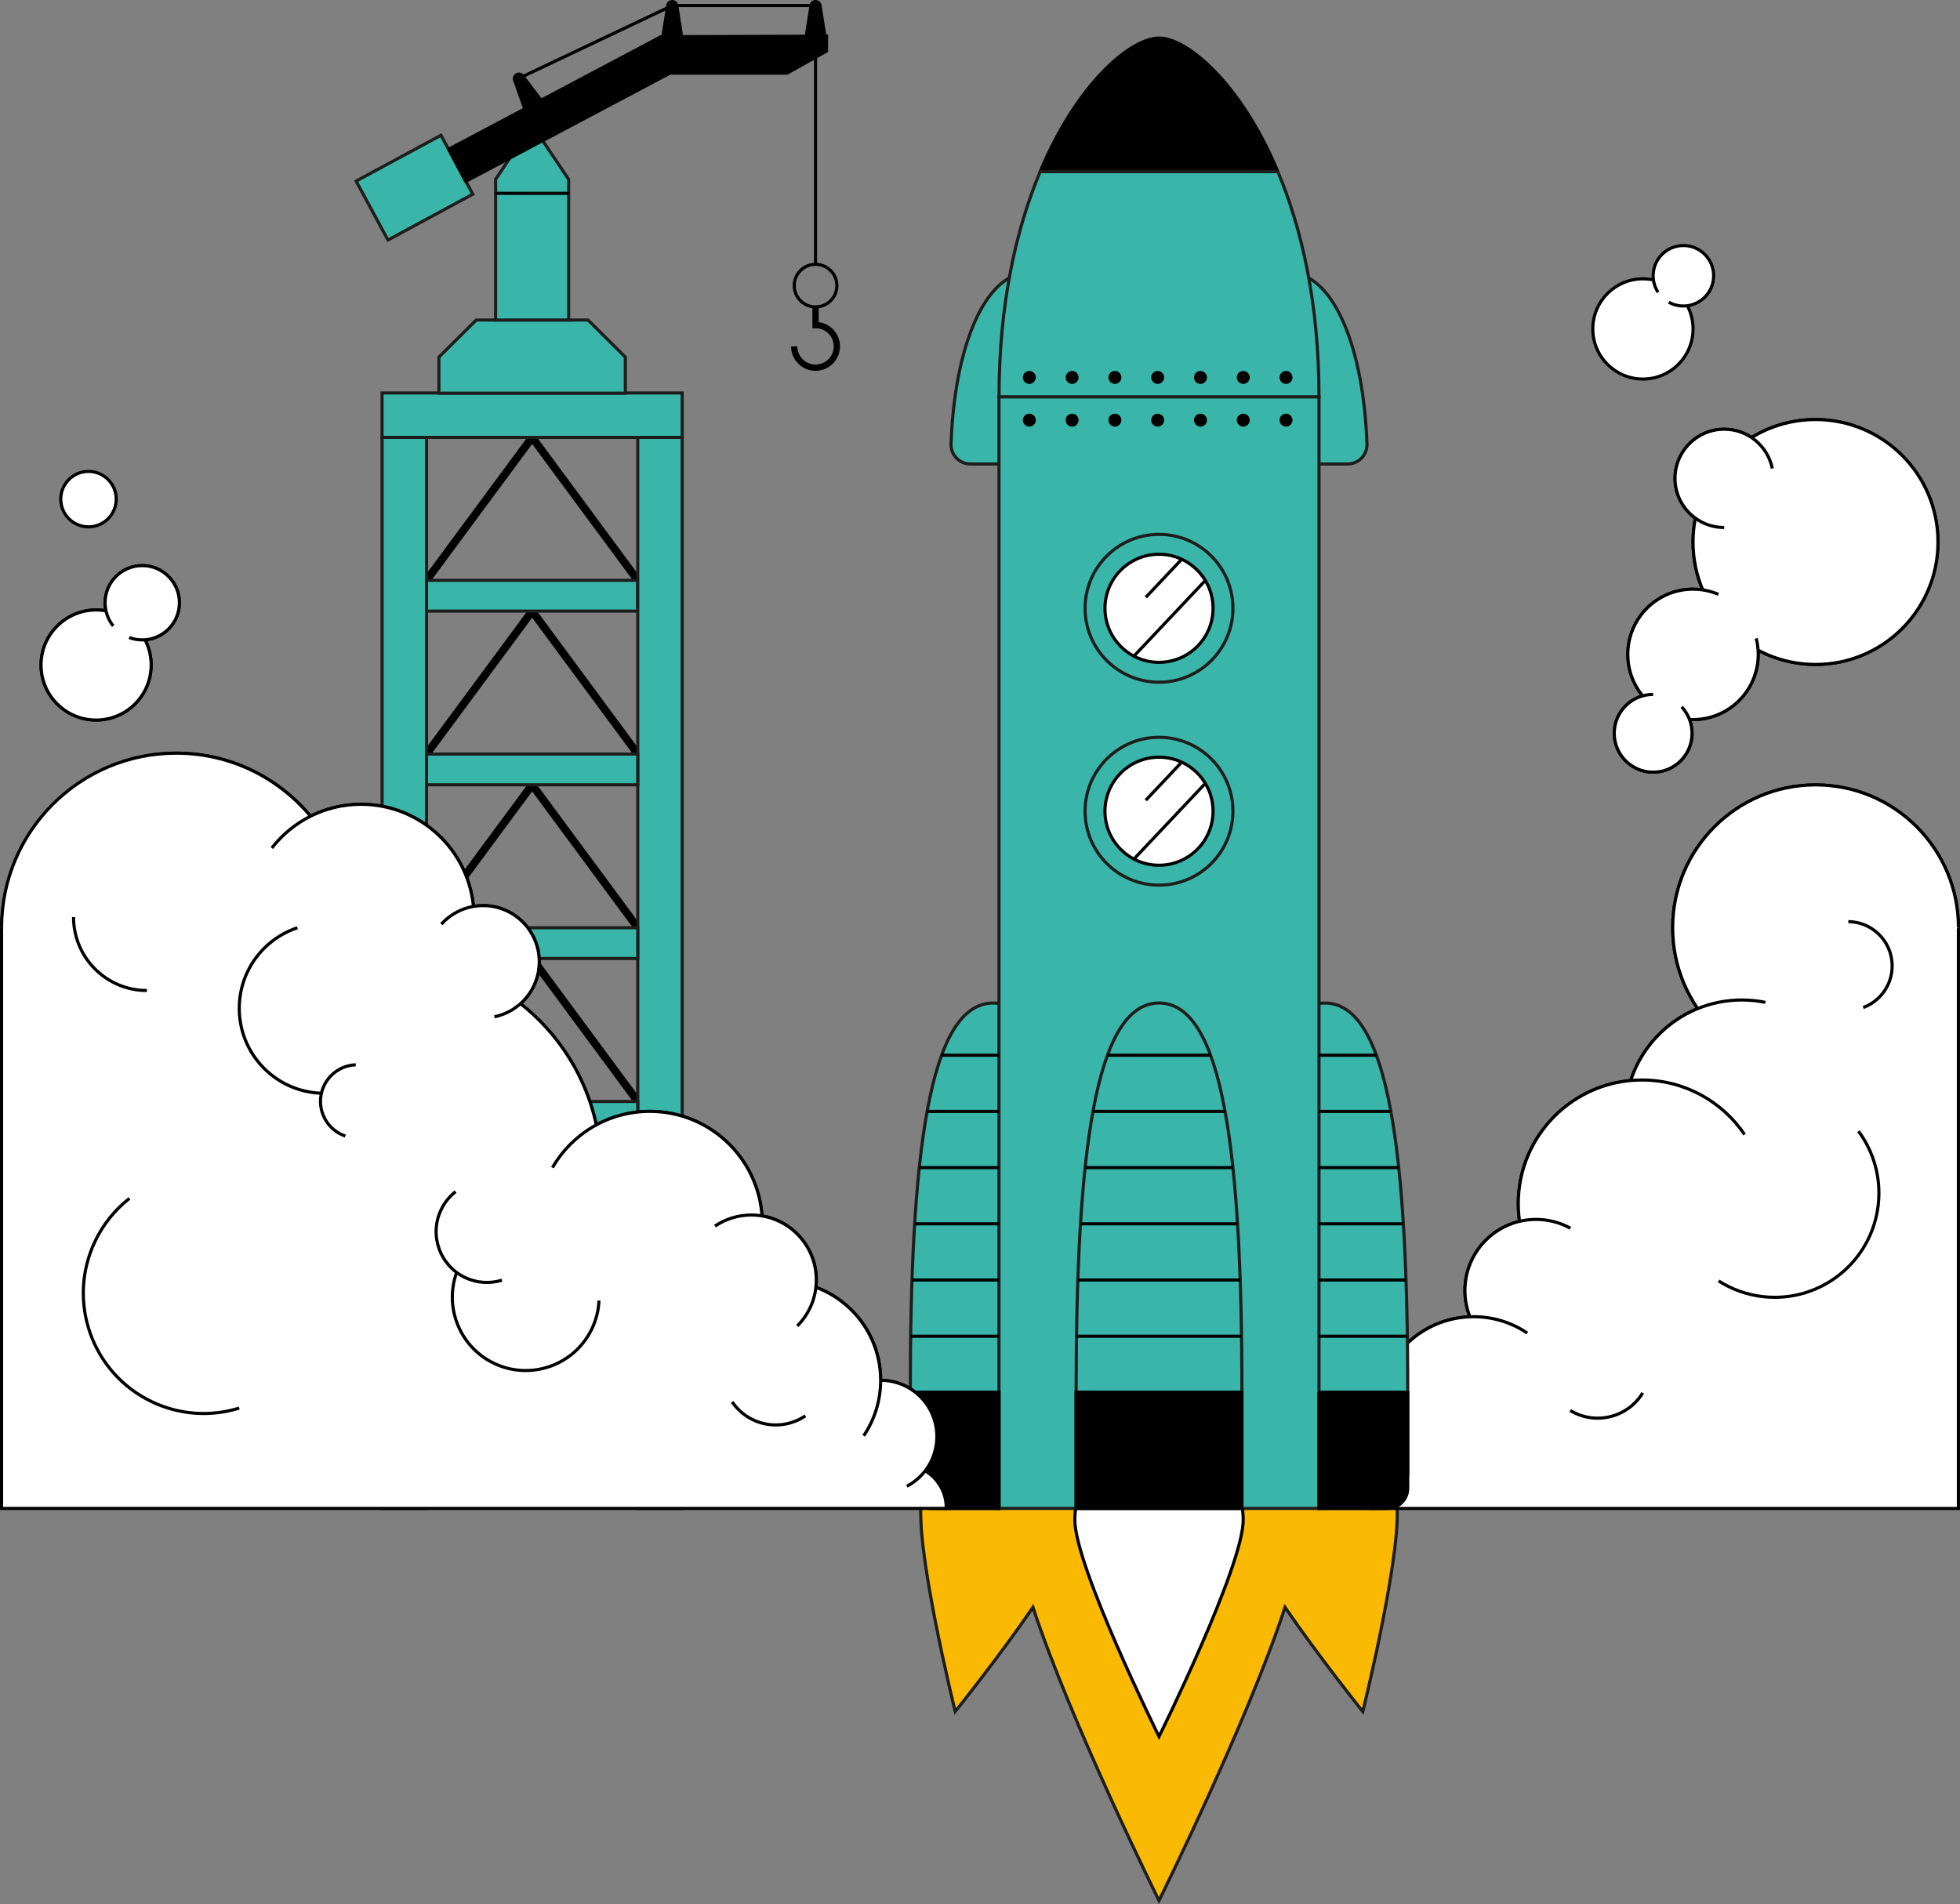 <?xml version="1.0" encoding="UTF-8"?><svg xmlns="http://www.w3.org/2000/svg" viewBox="0 0 1250.25 1214.83"><rect x="0" y="0" width="1250.25" height="1214.83" fill="#808080" stroke="none"/><defs><style>.cls-1{fill:#fff;}.cls-1,.cls-2,.cls-3,.cls-4,.cls-5,.cls-6{stroke-miterlimit:10;}.cls-1,.cls-2,.cls-3,.cls-4,.cls-6{stroke-width:2px;}.cls-1,.cls-7,.cls-4,.cls-5,.cls-6{stroke:#000;}.cls-2{fill:#3ab5aa;stroke:#1d1e1c;}.cls-3{fill:#fab902;stroke:#1d1d1b;}.cls-7{stroke-linejoin:bevel;stroke-width:5px;}.cls-7,.cls-4,.cls-5{fill:none;}.cls-5{stroke-width:4px;}.cls-8{stroke-width:0px;}</style></defs><g id="Réteg_14"><path class="cls-3" d="m890.45,955.33c-5.96-27.01-32.69-44.08-59.7-38.12-6.81,1.5-12.99,4.33-18.33,8.15-16.52-22.44-43.11-37-73.11-37s-56.59,14.56-73.11,37c-5.34-3.82-11.51-6.64-18.33-8.15-27.01-5.96-53.74,11.11-59.7,38.12-5.96,27.01,21.15,136.63,21.15,136.63,0,0,27.47-34.2,49.6-66.5,23.8,72.77,80.39,187.12,80.39,187.12,0,0,56.59-114.35,80.39-187.12,22.14,32.31,49.61,66.51,49.61,66.51,0,0,27.11-109.62,21.15-136.63Z"/><path class="cls-1" d="m793.02,969.73c0,29.66-53.7,138.17-53.7,138.17,0,0-53.7-108.51-53.7-138.17s24.04-53.7,53.7-53.7,53.7,24.04,53.7,53.7Z"/></g><g id="Réteg_13"><polyline class="cls-7" points="272.07 370.25 339.44 279.06 406.8 370.25"/><polyline class="cls-7" points="272.07 481.08 339.44 389.88 406.8 481.08"/><polyline class="cls-7" points="272.07 591.9 339.44 500.71 406.8 591.9"/><polyline class="cls-7" points="272.07 702.73 339.44 611.53 406.8 702.73"/><polyline class="cls-7" points="272.07 813.55 339.44 722.36 406.8 813.55"/><rect class="cls-2" x="243.72" y="279.06" width="28.35" height="683.33"/><rect class="cls-2" x="325.26" y="169.17" width="28.35" height="191.43" transform="translate(604.32 -74.55) rotate(90)"/><polygon class="cls-2" points="398.89 227.84 398.89 250.85 279.97 250.85 279.97 227.84 303.77 204.19 375.12 204.19 398.89 227.84"/><rect class="cls-2" x="329.62" y="312.7" width="19.63" height="134.73" transform="translate(719.5 40.63) rotate(90)"/><rect class="cls-2" x="406.8" y="279.06" width="28.35" height="683.33"/><rect class="cls-2" x="329.62" y="423.53" width="19.63" height="134.73" transform="translate(830.33 151.46) rotate(90)"/><rect class="cls-2" x="329.62" y="534.35" width="19.63" height="134.73" transform="translate(941.15 262.28) rotate(90)"/><rect class="cls-2" x="329.62" y="645.18" width="19.63" height="134.73" transform="translate(1051.98 373.11) rotate(90)"/><rect class="cls-2" x="329.62" y="756" width="19.63" height="134.73" transform="translate(1162.8 483.93) rotate(90)"/><polygon class="cls-2" points="362.75 114.44 362.75 204.19 316.12 204.19 316.12 114.44 332.9 89.44 345.96 89.44 362.75 114.44"/><line class="cls-1" x1="316.13" y1="123.34" x2="362.74" y2="123.34"/><rect class="cls-2" x="233.61" y="98.34" width="61.53" height="42.73" transform="translate(-25.12 140.05) rotate(-28.38)"/><polygon class="cls-6" points="297.08 115.71 286.21 95.21 421.59 23.43 527.22 23.08 527.22 32.56 502.14 46.64 427.36 46.64 297.08 115.71"/></g><g id="Réteg_12"><path class="cls-8" d="m520.22,0h0c1.92,0,3.56,1.4,3.86,3.3l3.15,20.13h-14l3.15-20.13C516.66,1.4,518.3,0,520.22,0Z"/></g><g id="Réteg_11"><path class="cls-8" d="m428.82,0h0c1.92,0,3.56,1.4,3.86,3.3l3.15,20.13h-14l3.15-20.13C425.26,1.4,426.9,0,428.82,0Z"/></g><g id="Réteg_10"><path class="cls-8" d="m329.15,46.74h0c1.69-.91,3.8-.46,4.96,1.07l12.34,16.22-12.32,6.66-6.8-19.21c-.64-1.81.13-3.82,1.82-4.74Z"/></g><g id="Réteg_9"><polyline class="cls-4" points="330.94 50.01 428.82 3.55 520.22 3.55 520.22 168.62"/><circle class="cls-4" cx="520.22" cy="182.22" r="13.6"/><path class="cls-5" d="m520.22,195.82v11.56c7.51,0,13.6,6.09,13.6,13.6s-6.09,13.6-13.6,13.6-13.6-6.09-13.6-13.6"/></g><g id="Réteg_8"><circle class="cls-1" cx="1047.99" cy="209.86" r="31.97"/><path class="cls-1" d="m1064.48,192.83c2.77,1.53,5.95,2.4,9.33,2.4,10.65,0,19.29-8.64,19.29-19.29s-8.64-19.29-19.29-19.29-19.29,8.64-19.29,19.29c0,3.88,1.15,7.5,3.12,10.53"/></g><g id="Réteg_7"><path class="cls-1" d="m1158.08,267.67c-14.95,0-28.92,4.21-40.79,11.49-4.99-3.36-11-5.32-17.46-5.32-17.31,0-31.35,14.03-31.35,31.35,0,10.44,5.12,19.66,12.97,25.36-.98,4.93-1.5,10.02-1.5,15.24,0,10.87,2.23,21.23,6.24,30.63-2.04-.31-4.11-.52-6.24-.52-22.97,0-41.59,18.62-41.59,41.59,0,10.05,3.57,19.27,9.5,26.46-10.47,2.91-18.16,12.49-18.16,23.89,0,13.7,11.11,24.81,24.81,24.81s24.81-11.11,24.81-24.81c0-3.13-.6-6.11-1.66-8.87.76.04,1.51.12,2.28.12,22.97,0,41.59-18.62,41.59-41.59,0-.92-.08-1.82-.14-2.72,10.94,5.83,23.41,9.14,36.67,9.14,43.15,0,78.12-34.98,78.12-78.12s-34.98-78.12-78.12-78.12Z"/><circle class="cls-1" cx="1158.08" cy="345.79" r="78.12"/><path class="cls-1" d="m1130.53,298.87c-2.92-14.28-15.56-25.03-30.71-25.03-17.31,0-31.35,14.03-31.35,31.35s14.03,31.35,31.35,31.35"/><path class="cls-1" d="m1096.14,379.17c-4.98-2.1-10.45-3.27-16.19-3.27-22.97,0-41.59,18.62-41.59,41.59s18.62,41.59,41.59,41.59,41.59-18.62,41.59-41.59c0-3.52-.44-6.93-1.26-10.2"/></g><g id="Réteg_6"><path class="cls-1" d="m1054.52,443.03c-13.7,0-24.81,11.11-24.81,24.81s11.11,24.81,24.81,24.81,24.81-11.11,24.81-24.81c0-6.51-2.51-12.44-6.62-16.87"/></g><g id="Réteg_5"><path class="cls-1" d="m1249.25,591.9c0-50.33-40.8-91.14-91.14-91.14s-91.14,40.8-91.14,91.14c0,19.15,5.92,36.91,16.01,51.58-20.19,8.22-35.96,25.03-42.77,45.9-40.21,3.63-71.73,37.41-71.73,78.57,0,3.83.29,7.59.81,11.28-19.98,4.75-34.85,22.7-34.85,44.14,0,5.91,1.14,11.56,3.2,16.74-32.69,1.24-58.81,28.12-58.81,61.11,0,11.98,3.46,23.14,9.4,32.57l-13.23,12.53v16.07h374.23v-370.48h0Z"/><path class="cls-1" d="m1093.67,656.34c-16.49-16.49-26.69-39.28-26.69-64.44,0-50.33,40.8-91.14,91.14-91.14s91.14,40.8,91.14,91.14"/><path class="cls-1" d="m1036.53,712.54c0-41.17,33.38-74.55,74.55-74.55,5.15,0,10.17.52,15.02,1.51"/><path class="cls-1" d="m974.69,798.67c-3.99-9.44-6.2-19.82-6.2-30.72,0-43.58,35.33-78.91,78.91-78.91,27.24,0,51.25,13.8,65.43,34.79"/><path class="cls-1" d="m945.04,852.5c-6.61-7.88-10.59-18.04-10.59-29.14,0-25.06,20.32-45.38,45.38-45.38,7.95,0,15.42,2.04,21.91,5.63"/><path class="cls-1" d="m878.85,901.22c0-33.78,27.39-61.17,61.17-61.17,12.67,0,24.44,3.85,34.2,10.45"/><path class="cls-1" d="m1096.25,817.21c8.37,5.36,18.07,8.92,28.63,10.07,36.48,3.97,69.28-22.38,73.25-58.87,1.88-17.3-3.05-33.77-12.65-46.73"/><path class="cls-1" d="m1188.5,642.8c3.97-1.46,7.67-3.84,10.77-7.13,10.72-11.36,10.2-29.26-1.16-39.97-5.39-5.08-12.24-7.64-19.11-7.71"/><path class="cls-1" d="m1001.62,899.85c15.86,9.68,36.56,4.67,46.24-11.19"/></g><g id="Réteg_4"><circle class="cls-1" cx="56.45" cy="318.44" r="17.69"/><path class="cls-1" d="m114.43,384.55c0-13.09-10.61-23.7-23.7-23.7s-23.7,10.61-23.7,23.7c0,1.78.21,3.51.59,5.19-.45-.08-.91-.16-1.37-.23-19.2-2.73-36.97,10.61-39.71,29.81-2.73,19.2,10.61,36.97,29.81,39.71,19.2,2.73,36.97-10.61,39.71-29.81,1.07-7.51-.33-14.79-3.57-21.05,12.26-.9,21.94-11.12,21.94-23.61Z"/><circle class="cls-1" cx="61.3" cy="424.27" r="35.11"/><path class="cls-1" d="m82.41,406.75c2.59.97,5.39,1.5,8.32,1.5,13.09,0,23.7-10.61,23.7-23.7s-10.61-23.7-23.7-23.7-23.7,10.61-23.7,23.7c0,5.61,1.95,10.76,5.2,14.82"/></g><g id="Réteg_3"><path class="cls-2" d="m637.25,296.02h-18.24c-7,0-12.61-5.81-12.36-12.8,1.98-54.22,16.53-94.27,37.13-105.89"/><path class="cls-2" d="m841.37,296.02h18.24c7,0,12.61-5.81,12.36-12.8-1.98-54.22-16.53-94.27-37.13-105.89"/><path class="cls-2" d="m637.25,962.37h-33.65c-12.67,0-22.95-10.27-22.95-22.95v-51.08c0-150.81,11.78-248.41,52.89-248.41,1.27,0,2.5.09,3.7.27"/><path class="cls-2" d="m841.38,640.2c1.2-.18,2.43-.27,3.7-.27,41.11,0,52.89,97.61,52.89,248.41v51.08c0,12.67-10.27,22.95-22.95,22.95h-33.65"/><rect class="cls-2" x="637.24" y="253.14" width="204.13" height="709.24"/><path class="cls-6" d="m815.13,109.51h-151.63c23.9-56.98,58.11-85.22,75.81-85.22s51.91,28.24,75.81,85.22Z"/><path class="cls-2" d="m841.37,253.14h-204.11c0-59.57,11.05-107.41,26.24-143.63h151.63c15.19,36.22,26.24,84.06,26.24,143.63Z"/><line class="cls-4" x1="815.14" y1="109.51" x2="815.13" y2="109.51"/><line class="cls-4" x1="663.5" y1="109.51" x2="663.48" y2="109.51"/><circle class="cls-2" cx="739.31" cy="388.09" r="47.16"/><path class="cls-2" d="m792.2,962.38v-74.04c0-150.8-11.79-248.42-52.88-248.42-41.1,0-52.88,97.63-52.88,248.42v74.04"/><rect class="cls-6" x="686.43" y="888.35" width="105.77" height="74.04"/><path class="cls-6" d="m841.37,888.35h56.59v61.18c0,7.09-5.76,12.85-12.85,12.85h-43.74v-74.04h0Z"/><path class="cls-6" d="m580.66,888.35h56.59v74.04h-43.74c-7.09,0-12.85-5.76-12.85-12.85v-61.18h0Z"/><circle class="cls-8" cx="656.6" cy="240.8" r="4.13"/><circle class="cls-8" cx="683.89" cy="240.8" r="4.13"/><circle class="cls-8" cx="711.18" cy="240.8" r="4.13"/><circle class="cls-8" cx="738.47" cy="240.8" r="4.13"/><circle class="cls-8" cx="765.76" cy="240.8" r="4.13"/><circle class="cls-8" cx="793.05" cy="240.8" r="4.13"/><circle class="cls-8" cx="820.34" cy="240.8" r="4.13"/><circle class="cls-8" cx="656.6" cy="268.05" r="4.13"/><circle class="cls-8" cx="683.89" cy="268.05" r="4.13"/><circle class="cls-8" cx="711.18" cy="268.05" r="4.13"/><circle class="cls-8" cx="738.47" cy="268.05" r="4.13"/><circle class="cls-8" cx="765.76" cy="268.05" r="4.13"/><circle class="cls-8" cx="793.05" cy="268.05" r="4.13"/><circle class="cls-8" cx="820.34" cy="268.05" r="4.13"/><line class="cls-4" x1="686.43" y1="888.35" x2="792.2" y2="888.35"/><line class="cls-4" x1="791.95" y1="852.5" x2="686.68" y2="852.5"/><line class="cls-4" x1="791.11" y1="816.64" x2="687.52" y2="816.64"/><line class="cls-4" x1="789.42" y1="780.78" x2="689.22" y2="780.78"/><line class="cls-4" x1="786.47" y1="744.93" x2="692.16" y2="744.93"/><line class="cls-4" x1="781.44" y1="709.07" x2="697.2" y2="709.07"/><line class="cls-4" x1="772.19" y1="673.22" x2="706.45" y2="673.22"/><line class="cls-4" x1="637.25" y1="888.35" x2="580.65" y2="888.35"/><line class="cls-4" x1="637.25" y1="852.5" x2="580.92" y2="852.5"/><line class="cls-4" x1="637.25" y1="816.64" x2="581.76" y2="816.64"/><line class="cls-4" x1="637.25" y1="780.78" x2="583.45" y2="780.78"/><line class="cls-4" x1="637.25" y1="744.93" x2="586.4" y2="744.93"/><line class="cls-4" x1="637.25" y1="709.07" x2="591.43" y2="709.07"/><line class="cls-4" x1="637.25" y1="673.22" x2="600.68" y2="673.22"/><line class="cls-4" x1="897.97" y1="888.35" x2="841.37" y2="888.35"/><line class="cls-4" x1="897.71" y1="852.5" x2="841.37" y2="852.5"/><line class="cls-4" x1="896.87" y1="816.64" x2="841.37" y2="816.64"/><line class="cls-4" x1="895.17" y1="780.78" x2="841.37" y2="780.78"/><line class="cls-4" x1="892.23" y1="744.93" x2="841.37" y2="744.93"/><line class="cls-4" x1="887.19" y1="709.07" x2="841.37" y2="709.07"/><line class="cls-4" x1="877.95" y1="673.22" x2="841.37" y2="673.22"/><circle class="cls-2" cx="739.31" cy="517.55" r="47.16"/><circle class="cls-1" cx="739.31" cy="388.09" r="34.47"/><circle class="cls-1" cx="739.31" cy="517.55" r="34.47"/><line class="cls-4" x1="754.15" y1="356.42" x2="730.88" y2="381.08"/><line class="cls-4" x1="768.85" y1="370.33" x2="723.83" y2="418.05"/><line class="cls-4" x1="754.15" y1="485.87" x2="730.88" y2="510.54"/><line class="cls-4" x1="768.85" y1="499.79" x2="723.83" y2="547.51"/></g><g id="Réteg_2"><path class="cls-1" d="m603.6,961.94v.43H1v-368.65c0-62.24,50.93-114.16,113.16-113.19,33.74.53,63.84,16.06,83.91,40.22,9.71-4.86,20.64-7.62,32.24-7.62,37.47,0,68.24,28.63,71.65,65.21,2.02-.36,4.07-.57,6.18-.57,19.8,0,35.83,16.05,35.83,35.83,0,10.64-4.66,20.15-12.01,26.72,24.21,19.05,41.7,46.2,48.39,77.37,10.16-5.52,21.8-8.64,34.17-8.64,37.92,0,68.94,29.44,71.53,66.69,19.67,3.25,34.67,20.31,34.67,40.9,0,1.57-.09,3.11-.27,4.64,24.12,8.93,41.31,32.13,41.31,59.35,19.8,0,35.86,16.07,35.86,35.86,0,8.25-2.82,15.83-7.5,21.89h0c8.35,4.91,13.48,13.87,13.48,23.56Z"/><path class="cls-1" d="m1.01,591.9c0-61.51,49.87-111.38,111.38-111.38,38.45,0,72.34,19.48,92.36,49.11"/><path class="cls-1" d="m173.39,541.04c13.17-16.98,33.77-27.9,56.92-27.9,39.76,0,72,32.23,72,72"/><path class="cls-1" d="m312.76,627.66c38.05,20.58,65.06,58.97,69.86,103.99"/><path class="cls-1" d="m352.39,744.92c12.4-21.44,35.58-35.87,62.13-35.87,39.61,0,71.73,32.11,71.73,71.73,0,7.08-1.03,13.92-2.94,20.38"/><path class="cls-1" d="m541.7,886.76c5.72-3.87,12.62-6.12,20.05-6.12,19.81,0,35.86,16.06,35.86,35.86,0,13.76-7.75,25.72-19.13,31.73"/><path class="cls-1" d="m498.45,817.34c34.96,0,63.3,28.34,63.3,63.3,0,13.11-3.99,25.29-10.81,35.39"/><path class="cls-1" d="m456.07,782.26c6.62-4.47,14.6-7.08,23.18-7.08,22.9,0,41.46,18.56,41.46,41.46,0,11.45-4.64,21.82-12.14,29.32"/><path class="cls-1" d="m281.54,589.61c6.56-7.27,16.05-11.83,26.61-11.83,19.79,0,35.83,16.04,35.83,35.83,0,17.31-12.28,31.76-28.61,35.1"/><path class="cls-1" d="m293.11,807.43c-11.14,23.32-1.26,51.26,22.06,62.39,23.32,11.14,51.26,1.26,62.39-22.06,2.78-5.83,4.26-11.95,4.53-18.02"/><path class="cls-1" d="m290.61,760.27c-3.82,2.99-7.02,6.88-9.25,11.55-7.71,16.15-.87,35.49,15.27,43.21,7.66,3.66,16.03,4.04,23.55,1.72"/><path class="cls-1" d="m82.57,764.57c-9.05,7.07-16.64,16.29-21.92,27.36-18.27,38.26-2.07,84.09,36.18,102.36,18.14,8.66,37.98,9.58,55.78,4.06"/><path class="cls-1" d="m189.71,591.9c-7.69,2.55-14.93,6.87-21.07,12.96-21.24,21.07-21.38,55.38-.31,76.62,9.99,10.07,22.96,15.4,36.1,15.97"/><path class="cls-1" d="m226.93,679.33c-3.49.13-7.01,1.04-10.29,2.82-11.34,6.16-15.53,20.34-9.38,31.67,2.92,5.37,7.64,9.15,13.01,10.97"/><path class="cls-1" d="m46.91,585.13c0,25.84,20.95,46.8,46.8,46.8"/><path class="cls-1" d="m467.02,894.38c10.45,15.36,31.37,19.35,46.73,8.9"/></g></svg>